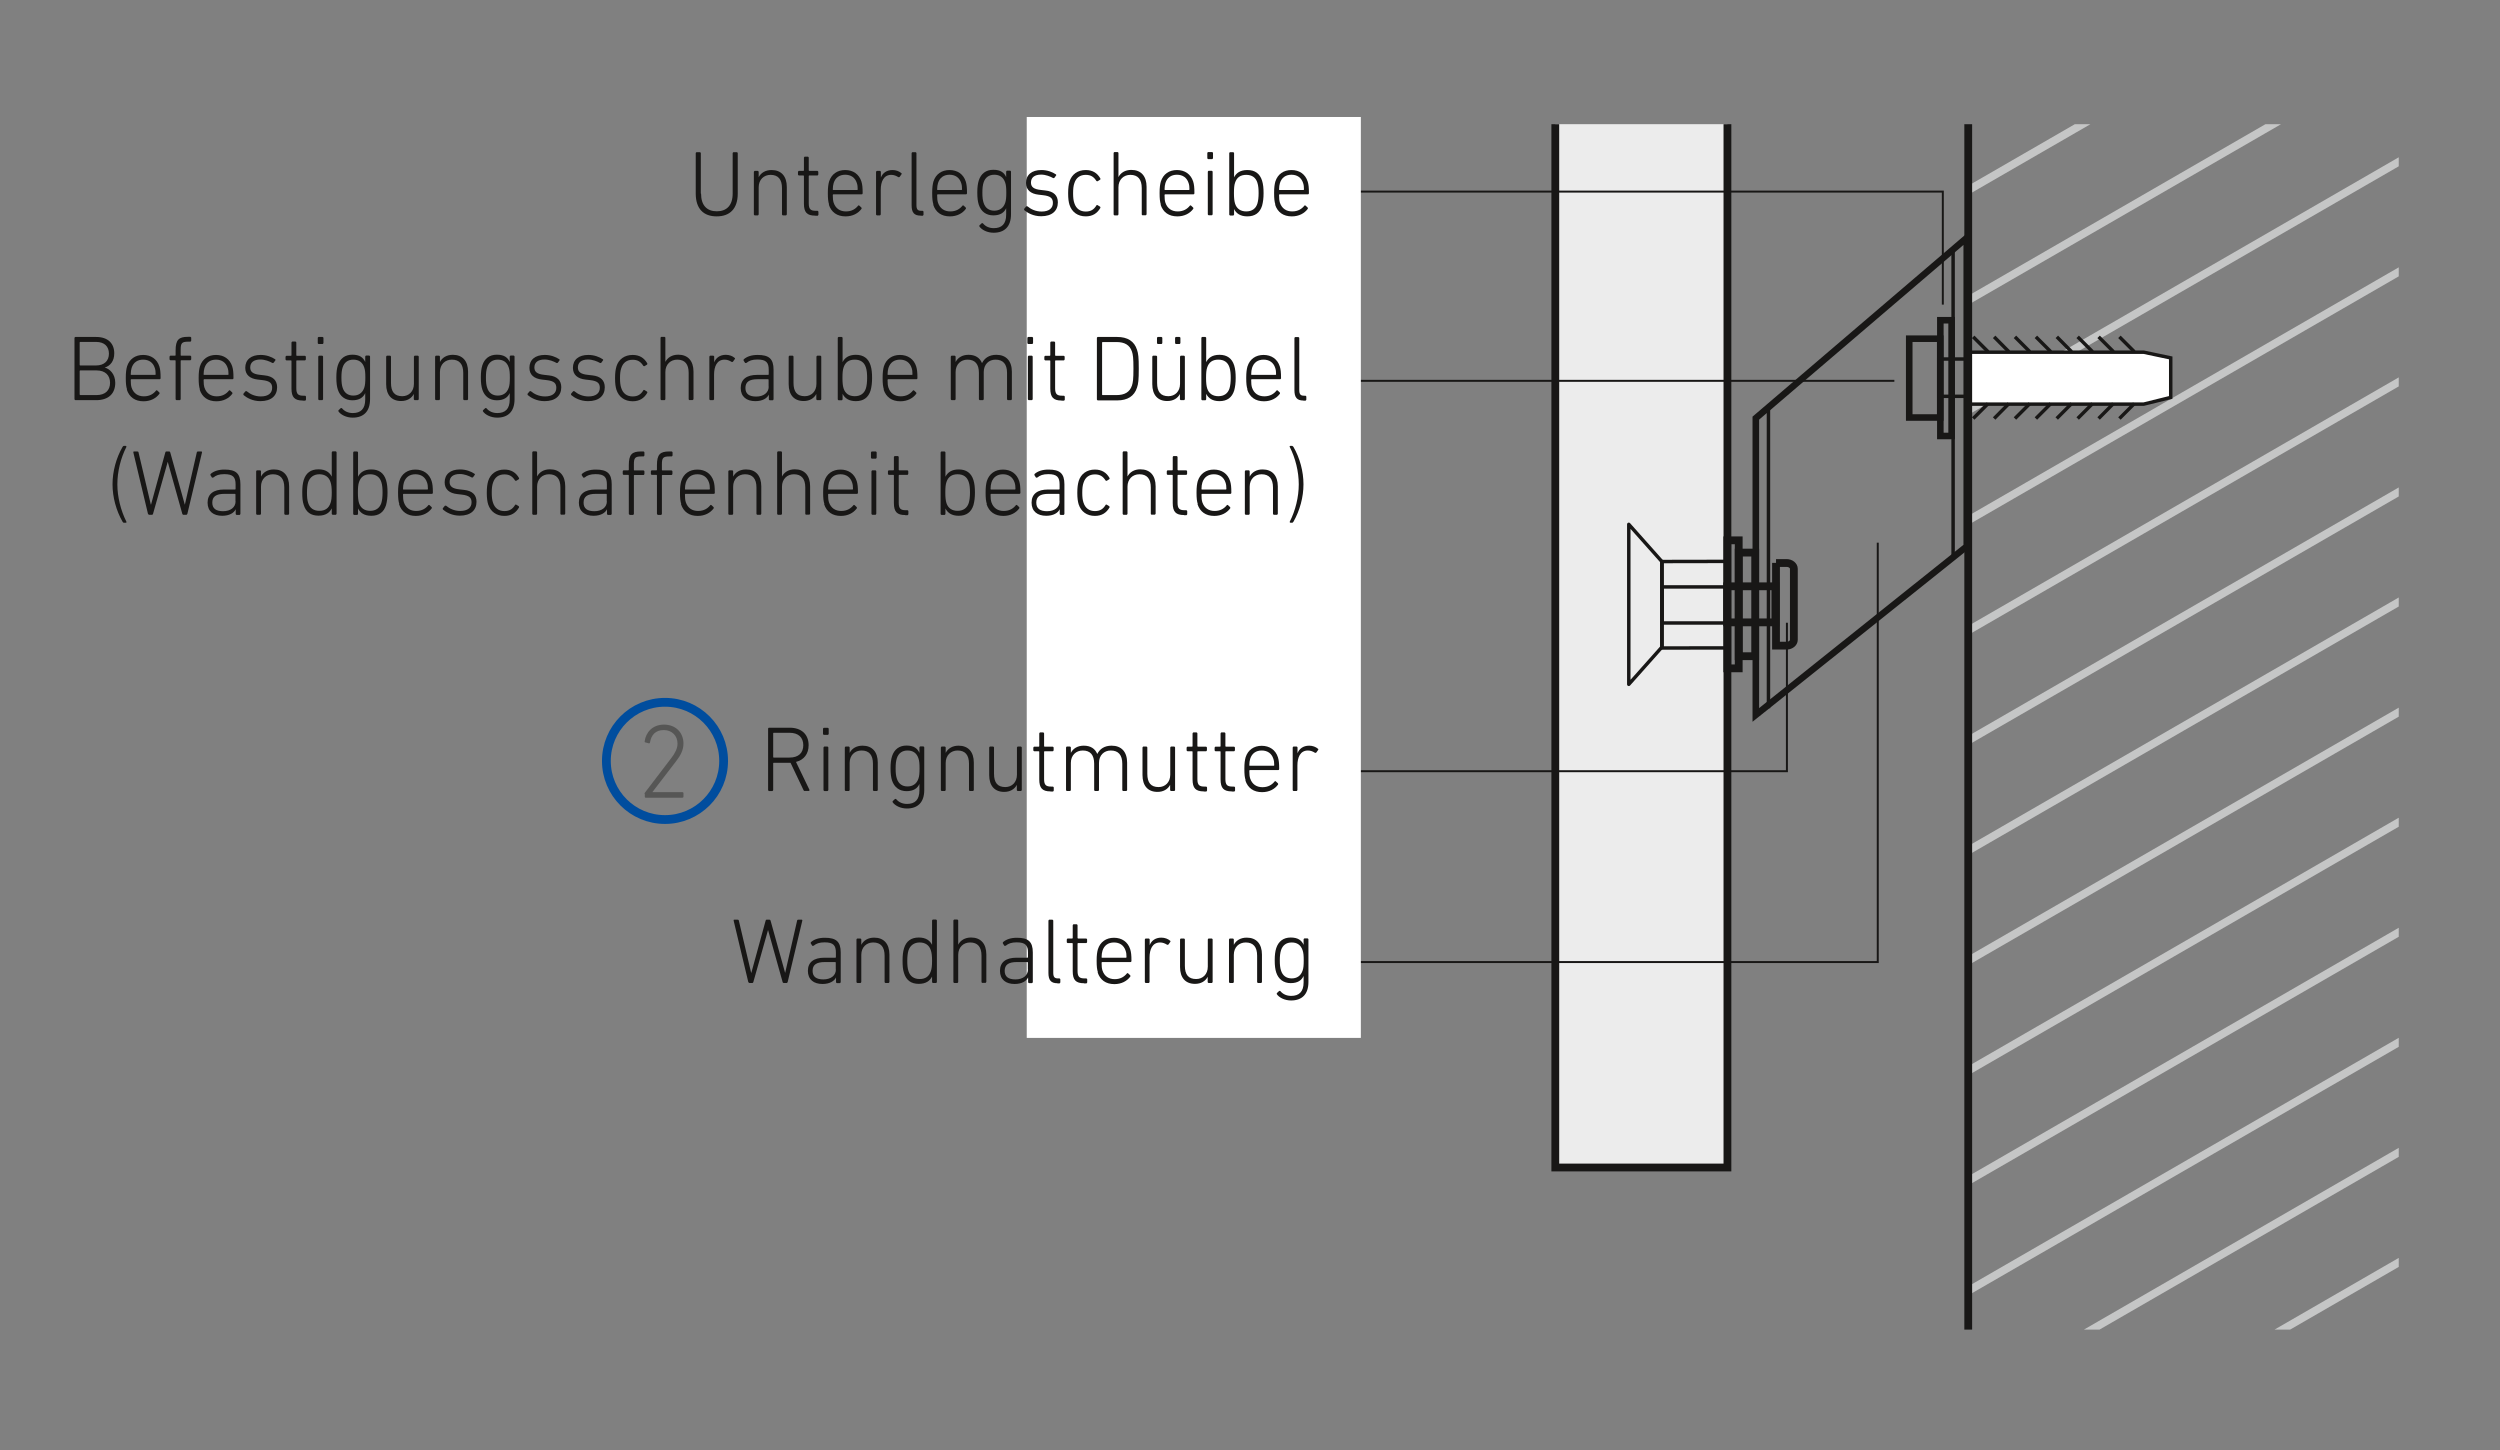 <?xml version="1.0" encoding="UTF-8"?><svg id="Layer_1" xmlns="http://www.w3.org/2000/svg" xmlns:xlink="http://www.w3.org/1999/xlink" viewBox="0 0 201.73 117.04"><rect x="0" y="0" width="201.73" height="117.04" fill="#808080" stroke="none"/><defs><clipPath id="clippath"><rect x="159.03" y="10.02" width="34.53" height="97.27" style="fill:none; stroke-width:0px;"/></clipPath><clipPath id="clippath-1"><rect x="99.05" y="10.02" width="96.16" height="97.27" style="fill:none; stroke-width:0px;"/></clipPath><clipPath id="clippath-2"><rect x="99.05" y="10.02" width="96.16" height="97.27" style="fill:none; stroke-width:0px;"/></clipPath><clipPath id="clippath-3"><rect x="99.05" y="10.02" width="96.16" height="97.27" style="fill:none; stroke-width:0px;"/></clipPath></defs><g style="clip-path:url(#clippath);"><line x1="146.54" y1="13.56" x2="226.15" y2="-32.4" style="fill:none; stroke:#c5c6c6; stroke-width:.63px;"/><line x1="146.54" y1="22.44" x2="226.15" y2="-23.52" style="fill:none; stroke:#c5c6c6; stroke-width:.63px;"/><line x1="146.54" y1="31.32" x2="226.15" y2="-14.64" style="fill:none; stroke:#c5c6c6; stroke-width:.63px;"/><line x1="146.54" y1="40.2" x2="226.15" y2="-5.76" style="fill:none; stroke:#c5c6c6; stroke-width:.63px;"/><line x1="146.54" y1="49.08" x2="226.15" y2="3.12" style="fill:none; stroke:#c5c6c6; stroke-width:.63px;"/><line x1="146.54" y1="57.96" x2="226.15" y2="12" style="fill:none; stroke:#c5c6c6; stroke-width:.63px;"/><line x1="146.54" y1="66.84" x2="226.15" y2="20.88" style="fill:none; stroke:#c5c6c6; stroke-width:.63px;"/><line x1="146.54" y1="75.72" x2="226.15" y2="29.76" style="fill:none; stroke:#c5c6c6; stroke-width:.63px;"/><line x1="146.54" y1="84.61" x2="226.15" y2="38.65" style="fill:none; stroke:#c5c6c6; stroke-width:.63px;"/><line x1="146.54" y1="93.49" x2="226.15" y2="47.53" style="fill:none; stroke:#c5c6c6; stroke-width:.63px;"/><line x1="146.54" y1="102.37" x2="226.15" y2="56.41" style="fill:none; stroke:#c5c6c6; stroke-width:.63px;"/><line x1="146.54" y1="111.25" x2="226.15" y2="65.29" style="fill:none; stroke:#c5c6c6; stroke-width:.63px;"/><line x1="146.54" y1="120.13" x2="226.15" y2="74.17" style="fill:none; stroke:#c5c6c6; stroke-width:.63px;"/><line x1="146.54" y1="129.01" x2="226.15" y2="83.05" style="fill:none; stroke:#c5c6c6; stroke-width:.63px;"/><line x1="146.54" y1="137.89" x2="226.15" y2="91.93" style="fill:none; stroke:#c5c6c6; stroke-width:.63px;"/><line x1="146.54" y1="146.77" x2="226.15" y2="100.81" style="fill:none; stroke:#c5c6c6; stroke-width:.63px;"/></g><rect x="125.5" y="10.02" width="13.89" height="84.19" style="fill:#ececec; stroke-width:0px;"/><g style="clip-path:url(#clippath-1);"><rect x="125.5" y="-37.01" width="13.89" height="131.22" style="fill:none; stroke:#181716; stroke-miterlimit:3.86; stroke-width:.63px;"/></g><polygon points="172.98 32.61 158.7 32.61 158.7 28.42 172.98 28.42 175.16 28.88 175.16 32.07 172.98 32.61" style="fill:#fff; stroke-width:0px;"/><polygon points="172.98 32.61 158.7 32.61 158.7 28.42 172.98 28.42 175.16 28.88 175.16 32.07 172.98 32.61" style="fill:none; stroke:#181716; stroke-miterlimit:3.86; stroke-width:.28px;"/><line x1="171.02" y1="27.18" x2="172.22" y2="28.38" style="fill:none; stroke:#181716; stroke-miterlimit:3.86; stroke-width:.28px;"/><line x1="169.34" y1="27.18" x2="170.54" y2="28.38" style="fill:none; stroke:#181716; stroke-miterlimit:3.86; stroke-width:.28px;"/><line x1="167.65" y1="27.18" x2="168.85" y2="28.38" style="fill:none; stroke:#181716; stroke-miterlimit:3.86; stroke-width:.28px;"/><line x1="165.97" y1="27.18" x2="167.16" y2="28.38" style="fill:none; stroke:#181716; stroke-miterlimit:3.86; stroke-width:.28px;"/><line x1="164.28" y1="27.18" x2="165.48" y2="28.38" style="fill:none; stroke:#181716; stroke-miterlimit:3.86; stroke-width:.28px;"/><line x1="162.59" y1="27.18" x2="163.79" y2="28.38" style="fill:none; stroke:#181716; stroke-miterlimit:3.86; stroke-width:.28px;"/><line x1="160.91" y1="27.18" x2="162.1" y2="28.38" style="fill:none; stroke:#181716; stroke-miterlimit:3.86; stroke-width:.28px;"/><line x1="159.22" y1="27.18" x2="160.42" y2="28.38" style="fill:none; stroke:#181716; stroke-miterlimit:3.86; stroke-width:.28px;"/><line x1="160.42" y1="32.57" x2="159.22" y2="33.77" style="fill:none; stroke:#181716; stroke-miterlimit:3.86; stroke-width:.28px;"/><line x1="162.1" y1="32.57" x2="160.91" y2="33.77" style="fill:none; stroke:#181716; stroke-miterlimit:3.86; stroke-width:.28px;"/><line x1="163.79" y1="32.57" x2="162.59" y2="33.77" style="fill:none; stroke:#181716; stroke-miterlimit:3.86; stroke-width:.28px;"/><line x1="165.48" y1="32.57" x2="164.28" y2="33.77" style="fill:none; stroke:#181716; stroke-miterlimit:3.86; stroke-width:.28px;"/><line x1="167.16" y1="32.57" x2="165.96" y2="33.77" style="fill:none; stroke:#181716; stroke-miterlimit:3.86; stroke-width:.28px;"/><line x1="168.85" y1="32.57" x2="167.65" y2="33.77" style="fill:none; stroke:#181716; stroke-miterlimit:3.86; stroke-width:.28px;"/><line x1="170.53" y1="32.57" x2="169.34" y2="33.77" style="fill:none; stroke:#181716; stroke-miterlimit:3.86; stroke-width:.28px;"/><line x1="172.22" y1="32.57" x2="171.02" y2="33.77" style="fill:none; stroke:#181716; stroke-miterlimit:3.86; stroke-width:.28px;"/><rect x="156.44" y="28.97" width="2.26" height="3.01" style="fill:none; stroke:#181716; stroke-miterlimit:3.86; stroke-width:.28px;"/><rect x="154.06" y="27.33" width="2.5" height="6.36" style="fill:none; stroke:#181716; stroke-miterlimit:10; stroke-width:.53px;"/><rect x="156.57" y="25.84" width=".91" height="9.34" style="fill:none; stroke:#181716; stroke-miterlimit:10; stroke-width:.53px;"/><g style="clip-path:url(#clippath-2);"><line x1="158.82" y1="-107.55" x2="158.82" y2="271.74" style="fill:none; stroke:#181716; stroke-width:.63px;"/></g><line x1="157.6" y1="20.26" x2="157.6" y2="44.91" style="fill:none; stroke:#181716; stroke-width:.28px;"/><polygon points="141.68 33.74 158.7 19.19 158.7 44.09 141.68 57.69 141.68 33.74" style="fill:none; stroke:#181716; stroke-miterlimit:3.86; stroke-width:.53px;"/><polygon points="134.12 45.31 134.12 52.29 139.39 52.28 139.39 45.3 134.12 45.31" style="fill:none; stroke:#181716; stroke-miterlimit:10; stroke-width:.28px;"/><rect x="134.12" y="47.36" width="5.27" height="2.91" style="fill:none; stroke:#181716; stroke-miterlimit:3.86; stroke-width:.28px;"/><polygon points="134.09 52.23 131.43 55.22 131.43 42.31 134.09 45.3 134.09 52.23" style="fill:none; stroke:#181716; stroke-linecap:round; stroke-linejoin:round; stroke-width:.28px;"/><line x1="142.7" y1="32.87" x2="142.7" y2="57.15" style="fill:none; stroke:#181716; stroke-width:.28px;"/><g style="clip-path:url(#clippath-3);"><path d="m143.31,45.43h.85c.33,0,.59.21.59.47v5.73c0,.26-.27.47-.59.47h-.85v-6.68Z" style="fill:none; stroke:#181716; stroke-miterlimit:3.86; stroke-width:.63px;"/></g><rect x="139.37" y="47.31" width="3.89" height="2.91" style="fill:none; stroke:#181716; stroke-miterlimit:3.86; stroke-width:.63px;"/><rect x="139.38" y="43.6" width=".92" height="10.33" style="fill:none; stroke:#181716; stroke-miterlimit:3.86; stroke-width:.63px;"/><rect x="140.3" y="44.59" width="1.33" height="8.36" style="fill:none; stroke:#181716; stroke-miterlimit:3.86; stroke-width:.63px;"/><polyline points="103.48 15.46 156.77 15.46 156.77 24.58" style="fill:none; stroke:#181716; stroke-width:.16px;"/><polyline points="104.08 77.63 151.52 77.63 151.52 43.79" style="fill:none; stroke:#181716; stroke-width:.16px;"/><line x1="102.06" y1="30.73" x2="152.86" y2="30.73" style="fill:none; stroke:#181716; stroke-width:.16px;"/><polyline points="104.08 62.23 144.19 62.23 144.19 50.25" style="fill:none; stroke:#181716; stroke-width:.16px;"/><rect x="82.85" y="9.44" width="26.96" height="74.31" style="fill:#fff; stroke-width:0px;"/><path d="m56.57,15.62c0,.96.48,1.43,1.27,1.43s1.28-.47,1.28-1.43v-3.27s.03-.07.07-.07h.27s.07.03.07.07v3.27c0,1.25-.66,1.84-1.7,1.84s-1.69-.59-1.69-1.84v-3.27s.03-.07.07-.07h.27s.07.03.07.07v3.27Z" style="fill:#181716; stroke-width:0px;"/><path d="m63.17,17.38s-.07-.03-.07-.08v-2.12c0-.71-.31-1.07-.92-1.07-.54,0-.96.38-.96,1v2.19s-.03.08-.07.08h-.25s-.07-.03-.07-.08v-3.43s.03-.08.07-.08h.25s.07.03.07.08v.43h0c.18-.35.54-.58,1.04-.58.78,0,1.23.5,1.23,1.37v2.21s-.03.08-.07.08h-.25Z" style="fill:#181716; stroke-width:0px;"/><path d="m65.78,17.4c-.66,0-.91-.26-.91-.97v-2.23s-.01-.04-.04-.04h-.37s-.07-.03-.07-.08v-.21s.03-.08.07-.08h.37s.04-.01.04-.04v-1.03s.03-.08.07-.08h.25s.07.03.07.08v1.03s.02.04.04.04h.66s.07.03.07.08v.21s-.03.08-.07.08h-.66s-.04.01-.04.04v2.21c0,.48.16.6.57.6h.14s.07.03.07.08v.24s-.03.08-.07.08h-.19Z" style="fill:#181716; stroke-width:0px;"/><path d="m66.9,16.5c-.07-.22-.1-.46-.1-.92s.04-.71.1-.93c.19-.6.67-.93,1.3-.93s1.12.33,1.31.93c.07.23.1.46.1.95,0,.04-.03.08-.08.08h-2.29s-.04.02-.04.05c0,.3.02.47.07.63.16.47.52.7.99.7s.77-.2.98-.46c.03-.04.07-.04.1-.01l.17.16s.04.07,0,.11c-.26.35-.7.6-1.28.6-.68,0-1.15-.33-1.35-.95Zm2.27-1.17s.04-.01.04-.04c0-.22-.02-.38-.07-.52-.14-.44-.48-.67-.94-.67s-.79.23-.93.67c-.04.14-.07.3-.07.52,0,.03.01.04.04.04h1.92Z" style="fill:#181716; stroke-width:0px;"/><path d="m70.76,17.38s-.07-.03-.07-.08v-3.43s.03-.08.07-.08h.25s.07.03.07.08v.46h0c.13-.35.45-.61.94-.61.28,0,.54.1.71.25.04.02.04.06.01.1l-.15.21s-.07.04-.11.01c-.16-.1-.34-.18-.56-.18-.62,0-.85.55-.85,1.21v1.98s-.03.08-.07.08h-.25Z" style="fill:#181716; stroke-width:0px;"/><path d="m74.29,17.4c-.53,0-.73-.25-.73-.84v-4.21s.03-.07.07-.07h.25s.07.03.07.07v4.2c0,.35.11.46.38.46h.12s.07.03.07.08v.24s-.03.08-.07.08h-.17Z" style="fill:#181716; stroke-width:0px;"/><path d="m75.32,16.5c-.07-.22-.1-.46-.1-.92s.04-.71.1-.93c.19-.6.67-.93,1.3-.93s1.12.33,1.31.93c.07.23.1.46.1.95,0,.04-.03.08-.08.08h-2.29s-.04.02-.04.05c0,.3.02.47.07.63.16.47.52.7.99.7s.77-.2.98-.46c.03-.04.07-.04.1-.01l.17.16s.04.07,0,.11c-.26.35-.7.6-1.28.6-.68,0-1.15-.33-1.35-.95Zm2.27-1.17s.04-.01.04-.04c0-.22-.02-.38-.07-.52-.14-.44-.48-.67-.94-.67s-.79.23-.93.67c-.04.14-.07.3-.07.52,0,.03.01.04.04.04h1.92Z" style="fill:#181716; stroke-width:0px;"/><path d="m79.03,18.28s-.02-.08.01-.1l.18-.17s.07-.02.1.02c.21.25.51.38.87.38.63,0,1-.32,1-1.09v-.52h0c-.16.35-.47.58-1.04.58s-.99-.31-1.17-.86c-.08-.25-.12-.55-.12-.98s.04-.72.12-.98c.18-.55.58-.86,1.17-.86s.88.23,1.04.59h0v-.44s.03-.08.07-.08h.25s.07.03.07.08v3.44c0,1-.53,1.49-1.4,1.49-.51,0-.97-.23-1.16-.52Zm2.08-1.91c.07-.2.09-.44.09-.82s-.02-.62-.09-.82c-.15-.45-.47-.63-.88-.63-.43,0-.73.22-.86.62-.07.21-.1.47-.1.83s.03.62.1.82c.13.41.43.63.86.63.4,0,.73-.19.88-.63Z" style="fill:#181716; stroke-width:0px;"/><path d="m82.65,16.95s-.03-.08,0-.11l.16-.19s.07-.02.1,0c.27.23.66.42,1.14.42.61,0,.91-.28.91-.69,0-.36-.16-.56-.8-.63l-.35-.04c-.65-.07-1.02-.39-1.02-.95,0-.65.46-1.04,1.24-1.04.48,0,.89.16,1.17.35.04.03.04.08.01.1l-.13.18s-.07.04-.1.02c-.23-.13-.6-.28-.97-.28-.54,0-.82.24-.82.64,0,.35.21.54.81.6l.35.04c.68.07,1.01.41,1.01.96,0,.68-.47,1.12-1.35,1.12-.63,0-1.1-.27-1.37-.5Z" style="fill:#181716; stroke-width:0px;"/><path d="m86.3,14.65c.18-.58.66-.93,1.31-.93.55,0,.93.24,1.18.68.02.04.01.08-.02.1l-.21.13s-.07,0-.09-.03c-.21-.33-.45-.49-.86-.49-.46,0-.78.23-.92.68-.07.2-.1.44-.1.8s.03.6.1.8c.14.44.46.68.92.68.41,0,.66-.16.86-.49.02-.04.06-.05.09-.03l.21.13s.04.06.02.1c-.26.44-.63.68-1.18.68-.65,0-1.12-.35-1.31-.93-.07-.23-.11-.5-.11-.93s.04-.71.11-.94Z" style="fill:#181716; stroke-width:0px;"/><path d="m92.2,17.38s-.07-.03-.07-.08v-2.12c0-.71-.31-1.07-.92-1.07-.54,0-.96.38-.96,1v2.19s-.03.08-.07.08h-.25s-.07-.03-.07-.08v-4.96s.03-.07.07-.07h.25s.07.03.07.07v1.95h0c.18-.35.54-.58,1.04-.58.78,0,1.23.5,1.23,1.37v2.21s-.03.08-.07.08h-.25Z" style="fill:#181716; stroke-width:0px;"/><path d="m93.67,16.5c-.07-.22-.1-.46-.1-.92s.04-.71.1-.93c.19-.6.67-.93,1.3-.93s1.12.33,1.31.93c.07.23.1.46.1.95,0,.04-.03.08-.08.08h-2.29s-.04.02-.04.05c0,.3.02.47.07.63.16.47.52.7.99.7s.77-.2.98-.46c.03-.04.07-.04.1-.01l.17.16s.04.07,0,.11c-.26.35-.7.6-1.28.6-.68,0-1.15-.33-1.35-.95Zm2.27-1.17s.04-.01.04-.04c0-.22-.02-.38-.07-.52-.14-.44-.48-.67-.94-.67s-.79.23-.93.67c-.04.14-.07.3-.07.52,0,.03.01.04.04.04h1.92Z" style="fill:#181716; stroke-width:0px;"/><path d="m97.49,12.84s-.07-.03-.07-.08v-.42s.03-.07.07-.07h.32s.07.03.07.07v.42s-.03.08-.07.08h-.32Zm.04,4.53s-.07-.03-.07-.08v-3.43s.03-.08.07-.08h.25s.07.03.07.08v3.43s-.03.08-.07.08h-.25Z" style="fill:#181716; stroke-width:0px;"/><path d="m99.58,16.87h0v.44s-.03.08-.07.08h-.25s-.07-.03-.07-.08v-4.96s.03-.07.07-.07h.25s.07.03.07.07v1.96h0c.17-.34.49-.59,1.07-.59.62,0,1.01.29,1.19.86.09.29.12.61.12,1.01s-.04.71-.12,1.01c-.18.57-.57.86-1.19.86-.58,0-.9-.25-1.07-.59Zm1.88-.44c.07-.22.1-.53.1-.84s-.02-.62-.1-.85c-.13-.41-.43-.63-.9-.63s-.76.21-.9.63c-.07.2-.09.46-.09.85s.03.65.09.84c.13.42.46.63.9.63.46,0,.77-.22.9-.63Z" style="fill:#181716; stroke-width:0px;"/><path d="m102.91,16.5c-.07-.22-.1-.46-.1-.92s.04-.71.1-.93c.19-.6.67-.93,1.3-.93s1.12.33,1.31.93c.07.23.1.46.1.95,0,.04-.03.08-.08.08h-2.29s-.04.02-.04.05c0,.3.02.47.07.63.16.47.52.7.99.7s.77-.2.98-.46c.03-.04.07-.04.1-.01l.17.16s.04.07,0,.11c-.26.35-.7.6-1.28.6-.68,0-1.15-.33-1.35-.95Zm2.27-1.17s.04-.01.04-.04c0-.22-.02-.38-.07-.52-.14-.44-.48-.67-.94-.67s-.79.23-.93.67c-.04.14-.07.3-.07.52,0,.03.01.04.04.04h1.92Z" style="fill:#181716; stroke-width:0px;"/><path d="m6.01,27.26s.03-.07.07-.07h1.68c.95,0,1.46.52,1.46,1.32,0,.62-.31,1.01-.77,1.15h0c.37.09.85.49.85,1.23,0,.88-.55,1.4-1.54,1.4h-1.68s-.07-.03-.07-.08v-4.96Zm1.74,2.23c.68,0,1.04-.39,1.04-.95,0-.59-.37-.95-1.04-.95h-1.28s-.04.01-.04.04v1.81s.01.05.04.05h1.28Zm-1.28,2.39h1.32c.71,0,1.09-.39,1.09-.99s-.38-1-1.09-1h-1.32s-.04.01-.04.04v1.9s.01.04.04.04Z" style="fill:#181716; stroke-width:0px;"/><path d="m10.25,31.42c-.07-.22-.1-.46-.1-.92s.04-.71.1-.93c.19-.6.67-.93,1.3-.93s1.12.33,1.31.93c.07.23.1.46.1.95,0,.04-.03.08-.08.08h-2.29s-.04.02-.04.05c0,.3.02.47.07.63.16.47.52.7.99.7s.77-.2.98-.46c.03-.04.07-.04.1-.01l.17.16s.04.07,0,.11c-.26.35-.7.6-1.28.6-.68,0-1.15-.33-1.35-.95Zm2.27-1.17s.04-.01.04-.04c0-.22-.02-.38-.07-.52-.14-.44-.48-.67-.94-.67s-.79.23-.93.67c-.04.14-.07.3-.07.52,0,.03.01.04.04.04h1.92Z" style="fill:#181716; stroke-width:0px;"/><path d="m14.24,32.29s-.07-.03-.07-.08v-3.1s-.01-.04-.04-.04h-.38s-.07-.03-.07-.08v-.21s.03-.08.07-.08h.38s.04-.01.04-.04v-.38c0-.86.26-1.1.98-1.1h.21s.07.03.07.07v.24s-.03.08-.07.08h-.15c-.54,0-.63.11-.63.65v.44s.01.04.04.04h.74s.07.03.07.08v.21s-.03.08-.07.08h-.74s-.04.01-.04.04v3.1s-.03.08-.07.08h-.25Z" style="fill:#181716; stroke-width:0px;"/><path d="m16.13,31.42c-.07-.22-.1-.46-.1-.92s.04-.71.1-.93c.19-.6.67-.93,1.3-.93s1.12.33,1.31.93c.07.23.1.46.1.95,0,.04-.03.08-.08.08h-2.29s-.04.02-.04.05c0,.3.02.47.07.63.16.47.52.7.99.7s.77-.2.98-.46c.03-.04.07-.04.1-.01l.17.16s.04.07,0,.11c-.26.35-.7.6-1.28.6-.68,0-1.15-.33-1.35-.95Zm2.27-1.17s.04-.01.04-.04c0-.22-.02-.38-.07-.52-.14-.44-.48-.67-.94-.67s-.79.23-.93.67c-.04.14-.07.3-.07.52,0,.03.01.04.04.04h1.92Z" style="fill:#181716; stroke-width:0px;"/><path d="m19.65,31.87s-.03-.08,0-.11l.16-.19s.07-.02.1,0c.27.23.66.42,1.14.42.61,0,.91-.28.91-.69,0-.36-.16-.56-.8-.63l-.35-.04c-.65-.07-1.02-.39-1.02-.95,0-.65.46-1.04,1.24-1.04.48,0,.89.16,1.17.35.04.03.04.08.01.1l-.13.18s-.07.04-.1.02c-.23-.13-.6-.28-.97-.28-.54,0-.82.24-.82.64,0,.35.21.54.81.6l.35.04c.68.07,1.01.41,1.01.96,0,.68-.47,1.12-1.35,1.12-.63,0-1.1-.27-1.37-.5Z" style="fill:#181716; stroke-width:0px;"/><path d="m24.43,32.32c-.66,0-.91-.26-.91-.97v-2.23s-.01-.04-.04-.04h-.37s-.07-.03-.07-.08v-.21s.03-.08.07-.08h.37s.04-.01.04-.04v-1.03s.03-.08.07-.08h.25s.07.03.07.08v1.03s.02.04.04.04h.66s.07.03.07.08v.21s-.03.08-.07.08h-.66s-.04.01-.04.04v2.21c0,.48.16.6.57.6h.14s.07.03.07.08v.24s-.03.08-.07.08h-.19Z" style="fill:#181716; stroke-width:0px;"/><path d="m25.71,27.76s-.07-.03-.07-.08v-.42s.03-.07.07-.07h.32s.07.03.07.07v.42s-.03.08-.07.08h-.32Zm.04,4.53s-.07-.03-.07-.08v-3.43s.03-.08.07-.08h.25s.07.03.07.08v3.43s-.03.08-.07.08h-.25Z" style="fill:#181716; stroke-width:0px;"/><path d="m27.31,33.2s-.02-.08.01-.1l.18-.17s.07-.02.1.02c.21.25.51.38.87.38.62,0,1-.32,1-1.09v-.52h0c-.16.35-.47.58-1.04.58s-.99-.31-1.17-.86c-.08-.25-.12-.55-.12-.98s.04-.72.12-.98c.18-.55.58-.86,1.17-.86s.88.23,1.04.59h0v-.44s.03-.08.07-.08h.25s.07.03.07.08v3.44c0,1-.53,1.49-1.4,1.49-.51,0-.97-.23-1.16-.52Zm2.08-1.91c.07-.2.09-.44.09-.82s-.02-.62-.09-.82c-.15-.45-.47-.63-.88-.63-.43,0-.73.22-.86.62-.07.21-.1.47-.1.83s.03.62.1.82c.13.41.43.63.86.63.4,0,.73-.19.88-.63Z" style="fill:#181716; stroke-width:0px;"/><path d="m33.46,32.29s-.07-.03-.07-.08v-.42h0c-.18.35-.54.57-1.02.57-.78,0-1.21-.5-1.21-1.36v-2.22s.03-.08.07-.08h.25s.07.03.07.08v2.12c0,.72.29,1.07.91,1.07.53,0,.94-.38.94-1v-2.19s.03-.08.07-.08h.25s.07.03.07.08v3.43s-.03.08-.07.08h-.25Z" style="fill:#181716; stroke-width:0px;"/><path d="m37.45,32.29s-.07-.03-.07-.08v-2.12c0-.71-.31-1.07-.92-1.07-.54,0-.96.38-.96,1v2.19s-.03.08-.07.08h-.25s-.07-.03-.07-.08v-3.43s.03-.08.07-.08h.25s.07.03.07.08v.43h0c.18-.35.54-.58,1.04-.58.78,0,1.23.5,1.23,1.37v2.21s-.03.08-.07.08h-.25Z" style="fill:#181716; stroke-width:0px;"/><path d="m38.97,33.2s-.02-.08.01-.1l.18-.17s.07-.02.1.02c.21.25.51.38.87.38.63,0,1-.32,1-1.09v-.52h0c-.16.35-.47.58-1.04.58s-.99-.31-1.17-.86c-.08-.25-.12-.55-.12-.98s.04-.72.12-.98c.18-.55.58-.86,1.17-.86s.88.23,1.04.59h0v-.44s.03-.08.07-.08h.25s.07.03.07.08v3.44c0,1-.53,1.49-1.4,1.49-.51,0-.97-.23-1.16-.52Zm2.08-1.91c.07-.2.09-.44.09-.82s-.02-.62-.09-.82c-.15-.45-.47-.63-.88-.63-.43,0-.73.22-.86.62-.07.21-.1.47-.1.83s.03.62.1.82c.13.41.43.63.86.63.4,0,.73-.19.88-.63Z" style="fill:#181716; stroke-width:0px;"/><path d="m42.58,31.87s-.03-.08,0-.11l.16-.19s.07-.02.1,0c.27.23.66.42,1.14.42.61,0,.91-.28.91-.69,0-.36-.16-.56-.8-.63l-.35-.04c-.65-.07-1.02-.39-1.02-.95,0-.65.46-1.04,1.24-1.04.48,0,.89.16,1.17.35.04.03.04.08.01.1l-.13.18s-.07.04-.1.02c-.23-.13-.6-.28-.97-.28-.54,0-.82.24-.82.64,0,.35.21.54.81.6l.35.04c.68.07,1.01.41,1.01.96,0,.68-.47,1.12-1.35,1.12-.63,0-1.1-.27-1.37-.5Z" style="fill:#181716; stroke-width:0px;"/><path d="m46.09,31.87s-.03-.08,0-.11l.16-.19s.07-.02.1,0c.27.23.66.42,1.14.42.61,0,.91-.28.91-.69,0-.36-.16-.56-.8-.63l-.35-.04c-.65-.07-1.02-.39-1.02-.95,0-.65.46-1.04,1.24-1.04.48,0,.89.16,1.17.35.04.03.04.08.01.1l-.13.18s-.07.04-.1.02c-.23-.13-.6-.28-.97-.28-.54,0-.82.24-.82.64,0,.35.21.54.81.6l.35.04c.68.07,1.01.41,1.01.96,0,.68-.47,1.12-1.35,1.12-.63,0-1.1-.27-1.37-.5Z" style="fill:#181716; stroke-width:0px;"/><path d="m49.74,29.57c.18-.58.66-.93,1.31-.93.55,0,.93.24,1.18.68.02.04.01.08-.02.1l-.21.13s-.07,0-.09-.03c-.21-.33-.45-.49-.86-.49-.46,0-.78.23-.92.68-.07.2-.1.44-.1.8s.03.6.1.8c.14.44.46.68.92.68.41,0,.66-.16.86-.49.02-.04.06-.05.09-.03l.21.13s.04.06.02.1c-.26.44-.63.68-1.18.68-.65,0-1.12-.35-1.31-.93-.07-.23-.11-.5-.11-.93s.04-.71.11-.94Z" style="fill:#181716; stroke-width:0px;"/><path d="m55.64,32.29s-.07-.03-.07-.08v-2.12c0-.71-.31-1.07-.92-1.07-.54,0-.96.38-.96,1v2.19s-.03.08-.07.08h-.25s-.07-.03-.07-.08v-4.96s.03-.07.07-.07h.25s.07.03.07.07v1.95h0c.18-.35.54-.58,1.04-.58.78,0,1.23.5,1.23,1.37v2.21s-.03.08-.07.08h-.25Z" style="fill:#181716; stroke-width:0px;"/><path d="m57.31,32.29s-.07-.03-.07-.08v-3.43s.03-.08.07-.08h.25s.07.03.07.08v.46h0c.13-.35.45-.61.94-.61.28,0,.54.1.71.25.04.02.04.06.01.1l-.15.21s-.07.04-.11.01c-.16-.1-.34-.18-.56-.18-.62,0-.85.55-.85,1.21v1.98s-.03.08-.07.08h-.25Z" style="fill:#181716; stroke-width:0px;"/><path d="m60.23,29.28s-.08.03-.11,0l-.12-.19s-.01-.07.02-.1c.25-.22.62-.35,1.12-.35.91,0,1.28.31,1.28,1.19v2.39s-.03.08-.07.08h-.24s-.07-.03-.07-.08v-.38h0c-.14.3-.51.53-1.09.53-.71,0-1.18-.36-1.18-1.06s.48-1.06,1.33-1.06h.89s.04-.01.04-.04v-.37c0-.58-.2-.83-.91-.83-.43,0-.68.1-.88.27Zm1.79,1.91v-.55s-.01-.04-.04-.04h-.84c-.7,0-.99.23-.99.71s.31.69.87.69c.6,0,1.01-.32,1.01-.8Z" style="fill:#181716; stroke-width:0px;"/><path d="m65.94,32.29s-.07-.03-.07-.08v-.42h0c-.18.35-.54.57-1.02.57-.78,0-1.21-.5-1.21-1.36v-2.22s.03-.08.07-.08h.25s.07.03.07.08v2.12c0,.72.29,1.07.91,1.07.53,0,.94-.38.94-1v-2.19s.03-.08.07-.08h.25s.07.03.07.08v3.43s-.03.08-.07.08h-.25Z" style="fill:#181716; stroke-width:0px;"/><path d="m67.99,31.78h0v.44s-.03.08-.07.08h-.25s-.07-.03-.07-.08v-4.96s.03-.07.07-.07h.25s.07.03.07.07v1.96h0c.17-.34.49-.59,1.07-.59.62,0,1.01.29,1.19.86.09.29.12.61.12,1.01s-.04.71-.12,1.01c-.18.57-.57.86-1.19.86-.58,0-.9-.25-1.07-.59Zm1.88-.44c.07-.22.1-.53.1-.84s-.02-.62-.1-.85c-.13-.41-.43-.63-.9-.63s-.76.21-.9.63c-.07.2-.09.46-.09.85s.03.65.09.84c.13.42.46.63.9.63.46,0,.77-.22.9-.63Z" style="fill:#181716; stroke-width:0px;"/><path d="m71.32,31.42c-.07-.22-.1-.46-.1-.92s.04-.71.1-.93c.19-.6.67-.93,1.3-.93s1.12.33,1.31.93c.07.23.1.46.1.95,0,.04-.03.08-.08.08h-2.29s-.04.02-.04.05c0,.3.02.47.07.63.16.47.52.7.99.7s.77-.2.98-.46c.03-.04.07-.04.1-.01l.17.16s.04.07,0,.11c-.26.35-.7.6-1.28.6-.68,0-1.15-.33-1.35-.95Zm2.27-1.17s.04-.01.04-.04c0-.22-.02-.38-.07-.52-.14-.44-.48-.67-.94-.67s-.79.23-.93.67c-.04.14-.07.3-.07.52,0,.03.01.04.04.04h1.92Z" style="fill:#181716; stroke-width:0px;"/><path d="m81.33,32.29s-.07-.03-.07-.08v-2.12c0-.71-.32-1.07-.93-1.07-.54,0-.95.38-.95,1v2.19s-.03.08-.07.08h-.25s-.07-.03-.07-.08v-2.12c0-.71-.31-1.07-.92-1.07-.54,0-.96.38-.96,1v2.19s-.03.08-.07.08h-.25s-.07-.03-.07-.08v-3.43s.03-.08.07-.08h.25s.07.03.07.08v.43h0c.18-.35.54-.58,1.04-.58.54,0,.91.23,1.09.67h0c.21-.41.58-.67,1.16-.67.79,0,1.25.5,1.25,1.37v2.21s-.03.08-.07.08h-.25Z" style="fill:#181716; stroke-width:0px;"/><path d="m82.97,27.76s-.07-.03-.07-.08v-.42s.03-.07.07-.07h.32s.07.03.07.07v.42s-.03.08-.07.08h-.32Zm.04,4.53s-.07-.03-.07-.08v-3.43s.03-.08.07-.08h.25s.07.03.07.08v3.43s-.03.08-.07.08h-.25Z" style="fill:#181716; stroke-width:0px;"/><path d="m85.66,32.32c-.66,0-.91-.26-.91-.97v-2.23s-.01-.04-.04-.04h-.37s-.07-.03-.07-.08v-.21s.03-.08.07-.08h.37s.04-.01.04-.04v-1.03s.03-.08.07-.08h.25s.07.03.07.08v1.03s.02.04.04.04h.66s.07.03.07.08v.21s-.03.08-.07.08h-.66s-.04.01-.04.04v2.21c0,.48.16.6.57.6h.14s.07.03.07.08v.24s-.03.08-.07.08h-.19Z" style="fill:#181716; stroke-width:0px;"/><path d="m88.51,27.26s.03-.07.07-.07h1.57c.83,0,1.38.34,1.6,1.04.1.3.14.59.14,1.52s-.04,1.22-.14,1.52c-.22.7-.77,1.04-1.6,1.04h-1.57s-.07-.03-.07-.08v-4.96Zm.46,4.62h1.12c.65,0,1.07-.23,1.25-.77.08-.25.12-.51.12-1.37s-.04-1.13-.12-1.37c-.18-.54-.6-.77-1.25-.77h-1.12s-.04.01-.04.04v4.2s.01.04.04.04Z" style="fill:#181716; stroke-width:0px;"/><path d="m95.28,32.29s-.07-.03-.07-.08v-.42h0c-.18.35-.54.57-1.02.57-.78,0-1.21-.5-1.21-1.36v-2.22s.03-.08.07-.08h.25s.07.03.07.08v2.12c0,.72.29,1.07.91,1.07.53,0,.94-.38.94-1v-2.19s.03-.08.07-.08h.25s.07.03.07.08v3.43s-.03.08-.07.08h-.25Zm-1.85-4.53s-.07-.03-.07-.08v-.42s.03-.07.07-.07h.29s.07.03.07.07v.42s-.03.08-.07.08h-.29Zm1.46,0s-.07-.03-.07-.08v-.42s.03-.07.07-.07h.29s.07.03.07.07v.42s-.03.08-.07.08h-.29Z" style="fill:#181716; stroke-width:0px;"/><path d="m97.33,31.78h0v.44s-.03.08-.07.08h-.25s-.07-.03-.07-.08v-4.96s.03-.07.07-.07h.25s.07.03.07.07v1.96h0c.17-.34.49-.59,1.07-.59.62,0,1.01.29,1.19.86.09.29.12.61.12,1.01s-.04.71-.12,1.01c-.18.57-.57.86-1.19.86-.58,0-.9-.25-1.07-.59Zm1.88-.44c.07-.22.1-.53.1-.84s-.02-.62-.1-.85c-.13-.41-.43-.63-.9-.63s-.76.21-.9.63c-.07.2-.09.46-.09.85s.03.65.09.84c.13.42.46.63.9.63.46,0,.77-.22.9-.63Z" style="fill:#181716; stroke-width:0px;"/><path d="m100.66,31.42c-.07-.22-.1-.46-.1-.92s.04-.71.1-.93c.19-.6.67-.93,1.3-.93s1.12.33,1.31.93c.07.23.1.46.1.95,0,.04-.03.08-.08.08h-2.29s-.04.02-.04.05c0,.3.02.47.07.63.16.47.52.7.99.7s.77-.2.98-.46c.03-.04.07-.04.1-.01l.17.16s.04.07,0,.11c-.26.35-.7.6-1.28.6-.68,0-1.15-.33-1.35-.95Zm2.27-1.17s.04-.01.04-.04c0-.22-.02-.38-.07-.52-.14-.44-.48-.67-.94-.67s-.79.23-.93.67c-.04.14-.07.3-.07.52,0,.03.01.04.04.04h1.92Z" style="fill:#181716; stroke-width:0px;"/><path d="m105.18,32.32c-.53,0-.73-.25-.73-.84v-4.21s.03-.07.07-.07h.25s.07.03.07.07v4.2c0,.35.11.46.38.46h.12s.07.03.07.08v.24s-.03.08-.07.08h-.17Z" style="fill:#181716; stroke-width:0px;"/><path d="m9.08,39.08c0-1.03.29-2.12.81-3.02.03-.04.06-.08.11-.08h.15s.07.03.05.08c-.46.9-.73,1.99-.73,3.02s.28,2.12.73,3.02c.02.04,0,.08-.05.08h-.15c-.05,0-.08-.03-.11-.08-.52-.91-.81-1.99-.81-3.02Z" style="fill:#181716; stroke-width:0px;"/><path d="m14.79,41.54s-.07-.02-.08-.08l-1.17-4.18h-.01l-1.18,4.18c-.01.05-.04.08-.08.08h-.24s-.07-.03-.09-.08l-1.18-4.95c-.01-.05,0-.08.06-.08h.26c.06,0,.09.02.1.08l.99,4.2h.02l1.15-4.2c.01-.05.04-.08.09-.08h.22c.05,0,.07.02.09.08l1.17,4.2h.01l.96-4.2c.01-.06.04-.08.1-.08h.26c.05,0,.07.03.06.08l-1.18,4.95s-.04.08-.08.08h-.24Z" style="fill:#181716; stroke-width:0px;"/><path d="m17.21,38.53s-.08.03-.11,0l-.12-.19s-.01-.07.02-.1c.25-.22.62-.35,1.12-.35.91,0,1.28.31,1.28,1.19v2.39s-.03.08-.07.08h-.24s-.07-.03-.07-.08v-.38h0c-.14.3-.51.53-1.09.53-.71,0-1.18-.36-1.18-1.06s.48-1.06,1.33-1.06h.89s.04-.01.04-.04v-.37c0-.58-.2-.83-.91-.83-.43,0-.68.1-.88.27Zm1.79,1.91v-.55s-.01-.04-.04-.04h-.84c-.7,0-.99.23-.99.71s.31.69.87.69c.6,0,1.01-.31,1.01-.8Z" style="fill:#181716; stroke-width:0px;"/><path d="m23.01,41.54s-.07-.03-.07-.08v-2.12c0-.71-.31-1.07-.92-1.07-.54,0-.96.38-.96,1v2.19s-.03.08-.07.08h-.25s-.07-.03-.07-.08v-3.43s.03-.08.07-.08h.25s.07.03.07.08v.43h0c.18-.35.54-.58,1.04-.58.78,0,1.23.5,1.23,1.37v2.21s-.03.08-.07.08h-.25Z" style="fill:#181716; stroke-width:0px;"/><path d="m26.84,41.54s-.07-.03-.07-.08v-.44h0c-.17.34-.49.59-1.07.59-.62,0-1.01-.29-1.19-.86-.1-.29-.12-.61-.12-1.01s.03-.72.12-1.01c.18-.57.57-.86,1.19-.86.58,0,.9.25,1.07.59h0v-1.96s.03-.08.07-.08h.25s.07.03.07.08v4.96s-.03.08-.07.08h-.25Zm-.17-.95c.07-.19.1-.45.1-.84s-.03-.65-.1-.85c-.13-.42-.46-.63-.9-.63s-.76.23-.9.63c-.07.22-.1.53-.1.85s.02.62.1.84c.13.41.44.63.9.63s.76-.21.9-.63Z" style="fill:#181716; stroke-width:0px;"/><path d="m28.89,41.03h0v.44s-.03.08-.07.08h-.25s-.07-.03-.07-.08v-4.96s.03-.08.07-.08h.25s.07.03.07.08v1.96h0c.17-.34.49-.59,1.07-.59.62,0,1.01.29,1.19.86.09.29.12.61.12,1.01s-.04.71-.12,1.01c-.18.57-.57.86-1.19.86-.58,0-.9-.25-1.07-.59Zm1.88-.44c.07-.22.1-.53.1-.84s-.02-.62-.1-.85c-.13-.41-.43-.63-.9-.63s-.76.21-.9.63c-.07.2-.09.46-.09.85s.03.65.09.84c.13.42.46.63.9.63.46,0,.77-.23.9-.63Z" style="fill:#181716; stroke-width:0px;"/><path d="m32.22,40.67c-.07-.22-.1-.46-.1-.92s.04-.71.1-.93c.19-.6.67-.93,1.3-.93s1.12.33,1.31.93c.07.23.1.46.1.95,0,.04-.03.08-.08.08h-2.29s-.04.02-.04.05c0,.3.02.47.07.63.16.47.52.7.99.7s.77-.2.98-.46c.03-.04.07-.04.1-.01l.17.16s.04.07,0,.11c-.26.35-.7.6-1.28.6-.68,0-1.15-.33-1.35-.95Zm2.27-1.17s.04-.01.04-.04c0-.22-.02-.38-.07-.52-.14-.44-.48-.67-.94-.67s-.79.23-.93.67c-.04.14-.07.3-.07.52,0,.03.01.04.04.04h1.92Z" style="fill:#181716; stroke-width:0px;"/><path d="m35.74,41.11s-.03-.08,0-.11l.16-.19s.07-.02.1,0c.27.23.66.42,1.14.42.61,0,.91-.28.91-.69,0-.36-.16-.56-.8-.63l-.35-.04c-.65-.07-1.02-.39-1.02-.95,0-.65.46-1.04,1.24-1.04.48,0,.89.16,1.17.35.04.03.04.08.01.1l-.13.18s-.07.04-.1.02c-.23-.13-.6-.28-.97-.28-.54,0-.82.24-.82.64,0,.35.21.54.81.6l.35.04c.68.07,1.01.41,1.01.96,0,.68-.47,1.12-1.35,1.12-.63,0-1.1-.27-1.37-.5Z" style="fill:#181716; stroke-width:0px;"/><path d="m39.39,38.82c.18-.58.66-.93,1.31-.93.55,0,.93.24,1.18.68.02.04.01.08-.02.1l-.21.13s-.07,0-.09-.03c-.21-.33-.45-.49-.86-.49-.46,0-.78.23-.92.68-.07.2-.1.44-.1.8s.03.6.1.8c.14.44.46.68.92.68.41,0,.66-.16.86-.49.02-.04.06-.05.09-.03l.21.13s.04.06.02.1c-.26.44-.63.68-1.18.68-.65,0-1.12-.35-1.31-.93-.07-.23-.11-.5-.11-.93s.04-.71.11-.94Z" style="fill:#181716; stroke-width:0px;"/><path d="m45.29,41.54s-.07-.03-.07-.08v-2.12c0-.71-.31-1.07-.92-1.07-.54,0-.96.38-.96,1v2.19s-.03.08-.07.08h-.25s-.07-.03-.07-.08v-4.96s.03-.08.07-.08h.25s.07.03.07.08v1.95h0c.18-.35.54-.58,1.04-.58.78,0,1.23.5,1.23,1.37v2.21s-.03.08-.07.08h-.25Z" style="fill:#181716; stroke-width:0px;"/><path d="m47.17,38.53s-.08.03-.11,0l-.12-.19s-.01-.07.02-.1c.25-.22.62-.35,1.12-.35.91,0,1.28.31,1.28,1.19v2.39s-.03.08-.07.08h-.24s-.07-.03-.07-.08v-.38h0c-.14.3-.51.53-1.09.53-.71,0-1.18-.36-1.18-1.06s.48-1.06,1.33-1.06h.89s.04-.01.04-.04v-.37c0-.58-.2-.83-.91-.83-.43,0-.68.1-.88.27Zm1.79,1.91v-.55s-.01-.04-.04-.04h-.84c-.7,0-.99.23-.99.71s.31.69.87.69c.6,0,1.01-.31,1.01-.8Z" style="fill:#181716; stroke-width:0px;"/><path d="m50.81,41.54s-.07-.03-.07-.08v-3.1s-.01-.04-.04-.04h-.38s-.07-.03-.07-.08v-.21s.03-.08.07-.08h.38s.04-.01.04-.04v-.38c0-.86.26-1.1.98-1.1h.21s.07.03.07.08v.24s-.03.08-.07.08h-.15c-.54,0-.63.11-.63.65v.44s.01.04.04.04h.74s.07.03.07.08v.21s-.03.08-.07.08h-.74s-.04.01-.04.04v3.1s-.03.08-.07.08h-.25Zm2.27,0s-.07-.03-.07-.08v-3.1s-.01-.04-.04-.04h-.38s-.07-.03-.07-.08v-.21s.03-.08.07-.08h.38s.04-.01.04-.04v-.38c0-.86.26-1.1.98-1.1h.21s.07.03.07.08v.24s-.03.08-.07.08h-.16c-.54,0-.63.11-.63.65v.44s.01.04.04.04h.74s.07.03.07.08v.21s-.03.08-.07.08h-.74s-.04.01-.04.04v3.1s-.03.08-.07.08h-.25Z" style="fill:#181716; stroke-width:0px;"/><path d="m54.97,40.67c-.07-.22-.1-.46-.1-.92s.04-.71.1-.93c.19-.6.67-.93,1.3-.93s1.12.33,1.31.93c.07.23.1.46.1.95,0,.04-.03.08-.08.08h-2.29s-.04.02-.04.05c0,.3.02.47.07.63.16.47.52.7.99.7s.77-.2.98-.46c.03-.04.07-.04.1-.01l.17.16s.04.07,0,.11c-.26.35-.7.6-1.28.6-.68,0-1.15-.33-1.35-.95Zm2.27-1.17s.04-.01.04-.04c0-.22-.02-.38-.07-.52-.14-.44-.48-.67-.94-.67s-.79.23-.93.67c-.04.14-.07.3-.07.52,0,.03.01.04.04.04h1.92Z" style="fill:#181716; stroke-width:0px;"/><path d="m61.11,41.54s-.07-.03-.07-.08v-2.12c0-.71-.31-1.07-.92-1.07-.54,0-.96.38-.96,1v2.19s-.03.08-.07.08h-.25s-.07-.03-.07-.08v-3.43s.03-.08.07-.08h.25s.07.03.07.08v.43h0c.18-.35.54-.58,1.04-.58.78,0,1.23.5,1.23,1.37v2.21s-.03.08-.07.08h-.25Z" style="fill:#181716; stroke-width:0px;"/><path d="m65.05,41.54s-.07-.03-.07-.08v-2.12c0-.71-.31-1.07-.92-1.07-.54,0-.96.38-.96,1v2.19s-.03.08-.07.08h-.25s-.07-.03-.07-.08v-4.96s.03-.08.07-.08h.25s.07.03.07.08v1.95h0c.18-.35.54-.58,1.04-.58.78,0,1.23.5,1.23,1.37v2.21s-.03.08-.07.08h-.25Z" style="fill:#181716; stroke-width:0px;"/><path d="m66.52,40.67c-.07-.22-.1-.46-.1-.92s.04-.71.1-.93c.19-.6.67-.93,1.3-.93s1.12.33,1.31.93c.07.23.1.46.1.95,0,.04-.03.08-.08.08h-2.29s-.04.02-.04.05c0,.3.02.47.07.63.16.47.52.7.99.7s.77-.2.98-.46c.03-.04.07-.04.1-.01l.17.16s.04.07,0,.11c-.26.35-.7.6-1.28.6-.68,0-1.15-.33-1.35-.95Zm2.27-1.17s.04-.01.04-.04c0-.22-.02-.38-.07-.52-.14-.44-.48-.67-.94-.67s-.79.23-.93.67c-.04.14-.07.3-.07.52,0,.03.01.04.04.04h1.92Z" style="fill:#181716; stroke-width:0px;"/><path d="m70.35,37.01s-.07-.03-.07-.08v-.42s.03-.08.07-.08h.32s.07.03.07.08v.42s-.03.08-.07.08h-.32Zm.04,4.53s-.07-.03-.07-.08v-3.43s.03-.08.07-.08h.25s.07.03.07.08v3.43s-.03.08-.07.08h-.25Z" style="fill:#181716; stroke-width:0px;"/><path d="m73.04,41.56c-.66,0-.91-.26-.91-.97v-2.23s-.01-.04-.04-.04h-.37s-.07-.03-.07-.08v-.21s.03-.08.07-.08h.37s.04-.01.04-.04v-1.03s.03-.08.07-.08h.25s.07.03.07.08v1.03s.02.04.04.04h.66s.07.03.07.08v.21s-.03.08-.07.08h-.66s-.04.01-.04.04v2.21c0,.48.16.6.57.6h.14s.07.03.07.08v.24s-.03.08-.07.08h-.19Z" style="fill:#181716; stroke-width:0px;"/><path d="m76.29,41.03h0v.44s-.03.08-.07.08h-.25s-.07-.03-.07-.08v-4.96s.03-.08.07-.08h.25s.07.03.07.08v1.96h0c.17-.34.49-.59,1.07-.59.62,0,1.01.29,1.19.86.09.29.12.61.12,1.01s-.04.71-.12,1.01c-.18.57-.57.86-1.19.86-.58,0-.9-.25-1.07-.59Zm1.88-.44c.07-.22.1-.53.1-.84s-.02-.62-.1-.85c-.13-.41-.43-.63-.9-.63s-.76.21-.9.63c-.07.2-.09.46-.09.85s.03.65.09.84c.13.42.46.63.9.63.46,0,.77-.23.9-.63Z" style="fill:#181716; stroke-width:0px;"/><path d="m79.63,40.67c-.07-.22-.1-.46-.1-.92s.04-.71.1-.93c.19-.6.67-.93,1.3-.93s1.12.33,1.31.93c.07.23.1.46.1.95,0,.04-.03.08-.08.08h-2.29s-.04.02-.04.05c0,.3.02.47.07.63.16.47.52.7.99.7s.77-.2.98-.46c.03-.04.07-.04.1-.01l.17.16s.04.07,0,.11c-.26.35-.7.6-1.28.6-.68,0-1.15-.33-1.35-.95Zm2.27-1.17s.04-.01.04-.04c0-.22-.02-.38-.07-.52-.14-.44-.48-.67-.94-.67s-.79.23-.93.67c-.04.14-.07.3-.07.52,0,.03.01.04.04.04h1.92Z" style="fill:#181716; stroke-width:0px;"/><path d="m83.7,38.53s-.08.03-.11,0l-.12-.19s-.01-.07.02-.1c.25-.22.62-.35,1.12-.35.91,0,1.28.31,1.28,1.19v2.39s-.03.08-.07.08h-.24s-.07-.03-.07-.08v-.38h0c-.14.3-.51.53-1.09.53-.71,0-1.18-.36-1.18-1.06s.48-1.06,1.33-1.06h.89s.04-.01.04-.04v-.37c0-.58-.2-.83-.91-.83-.43,0-.68.1-.88.27Zm1.79,1.91v-.55s-.01-.04-.04-.04h-.84c-.7,0-.99.23-.99.71s.31.69.87.69c.6,0,1.01-.31,1.01-.8Z" style="fill:#181716; stroke-width:0px;"/><path d="m87.04,38.82c.18-.58.66-.93,1.31-.93.55,0,.93.24,1.18.68.02.04.01.08-.02.1l-.21.13s-.07,0-.09-.03c-.21-.33-.45-.49-.86-.49-.46,0-.78.23-.92.68-.07.2-.1.44-.1.8s.03.6.1.8c.14.44.46.68.92.68.41,0,.66-.16.86-.49.02-.04.06-.05.09-.03l.21.13s.04.06.02.1c-.26.44-.63.68-1.18.68-.65,0-1.12-.35-1.31-.93-.07-.23-.11-.5-.11-.93s.04-.71.11-.94Z" style="fill:#181716; stroke-width:0px;"/><path d="m92.93,41.54s-.07-.03-.07-.08v-2.12c0-.71-.31-1.07-.92-1.07-.54,0-.96.38-.96,1v2.19s-.03.08-.07.08h-.25s-.07-.03-.07-.08v-4.96s.03-.08.07-.08h.25s.07.03.07.08v1.95h0c.18-.35.54-.58,1.04-.58.78,0,1.23.5,1.23,1.37v2.21s-.03.08-.07.08h-.25Z" style="fill:#181716; stroke-width:0px;"/><path d="m95.54,41.56c-.66,0-.91-.26-.91-.97v-2.23s-.01-.04-.04-.04h-.37s-.07-.03-.07-.08v-.21s.03-.08.07-.08h.37s.04-.01.04-.04v-1.03s.03-.08.07-.08h.25s.07.03.07.08v1.03s.02.04.04.04h.66s.07.03.07.08v.21s-.03.08-.07.08h-.66s-.04.01-.04.04v2.21c0,.48.16.6.57.6h.14s.07.03.07.08v.24s-.03.08-.07.08h-.19Z" style="fill:#181716; stroke-width:0px;"/><path d="m96.65,40.67c-.07-.22-.1-.46-.1-.92s.04-.71.1-.93c.19-.6.67-.93,1.3-.93s1.12.33,1.31.93c.07.23.1.46.1.95,0,.04-.03.08-.08.08h-2.29s-.04.02-.04.05c0,.3.02.47.07.63.16.47.52.7.99.7s.77-.2.98-.46c.03-.04.07-.04.1-.01l.17.16s.04.07,0,.11c-.26.35-.7.6-1.28.6-.68,0-1.15-.33-1.35-.95Zm2.27-1.17s.04-.01.04-.04c0-.22-.02-.38-.07-.52-.14-.44-.48-.67-.94-.67s-.79.23-.93.67c-.04.14-.07.3-.07.52,0,.03.01.04.04.04h1.92Z" style="fill:#181716; stroke-width:0px;"/><path d="m102.79,41.54s-.07-.03-.07-.08v-2.12c0-.71-.31-1.07-.92-1.07-.54,0-.96.38-.96,1v2.19s-.03.08-.07.08h-.25s-.07-.03-.07-.08v-3.43s.03-.08.07-.08h.25s.07.03.07.08v.43h0c.18-.35.54-.58,1.04-.58.78,0,1.23.5,1.23,1.37v2.21s-.03.08-.07.08h-.25Z" style="fill:#181716; stroke-width:0px;"/><path d="m104.8,39.08c0-1.03-.27-2.12-.73-3.02-.02-.04,0-.08.05-.08h.15s.07.03.1.08c.52.9.81,1.99.81,3.02s-.29,2.11-.81,3.02c-.03.04-.06.08-.1.08h-.15s-.07-.03-.05-.08c.46-.89.73-1.99.73-3.02Z" style="fill:#181716; stroke-width:0px;"/><path d="m52.01,64.07c0-.05,0-.08.03-.11l2.15-2.82c.29-.38.48-.75.48-1.14,0-.63-.45-1.09-1.11-1.09s-1.01.39-1.11,1c0,.05-.04.08-.1.07l-.26-.07c-.05,0-.08-.04-.07-.09.09-.71.62-1.35,1.56-1.35s1.57.64,1.57,1.53c0,.51-.22.94-.59,1.42l-1.92,2.5h0s2.42,0,2.42,0c.05,0,.09.03.09.09v.27c0,.05-.03.09-.09.09h-2.95c-.05,0-.08-.03-.08-.09v-.22Z" style="fill:#565655; stroke-width:0px;"/><path d="m64.93,63.83s-.07-.01-.09-.07l-1.05-2.21h-1.36s-.04.01-.04.04v2.16s-.03.08-.07.08h-.27s-.07-.03-.07-.08v-4.96s.03-.07.07-.07h1.68c.94,0,1.52.54,1.52,1.41,0,.71-.38,1.19-1.02,1.35l1.09,2.26s0,.08-.04.08h-.34Zm-.11-3.69c0-.64-.4-1.01-1.11-1.01h-1.28s-.04.01-.04.04v1.92s.01.04.04.04h1.28c.71,0,1.11-.36,1.11-1.01Z" style="fill:#181716; stroke-width:0px;"/><path d="m66.48,59.3s-.07-.03-.07-.08v-.42s.03-.07.07-.07h.32s.07.03.07.07v.42s-.03.08-.07.08h-.32Zm.04,4.53s-.07-.03-.07-.08v-3.43s.03-.08.07-.08h.25s.07.03.07.08v3.43s-.03.08-.07.08h-.25Z" style="fill:#181716; stroke-width:0px;"/><path d="m70.51,63.83s-.07-.03-.07-.08v-2.12c0-.71-.31-1.07-.92-1.07-.54,0-.96.38-.96,1v2.19s-.03.08-.07.08h-.25s-.07-.03-.07-.08v-3.43s.03-.08.07-.08h.25s.07.03.07.08v.43h0c.18-.35.54-.58,1.04-.58.78,0,1.23.5,1.23,1.37v2.21s-.03.08-.07.08h-.25Z" style="fill:#181716; stroke-width:0px;"/><path d="m72.03,64.74s-.02-.08.01-.1l.18-.17s.07-.02.1.02c.21.25.51.38.87.38.63,0,1-.32,1-1.09v-.52h0c-.16.35-.47.58-1.04.58s-.99-.31-1.17-.86c-.08-.25-.12-.55-.12-.98s.04-.72.12-.98c.18-.55.58-.86,1.17-.86s.88.23,1.04.59h0v-.44s.03-.08.07-.08h.25s.07.03.07.08v3.44c0,1-.53,1.49-1.4,1.49-.51,0-.97-.23-1.16-.52Zm2.08-1.91c.07-.2.09-.44.09-.82s-.02-.62-.09-.82c-.15-.45-.47-.63-.88-.63-.43,0-.73.22-.86.62-.07.21-.1.47-.1.83s.03.62.1.82c.13.41.43.63.86.63.4,0,.73-.19.88-.63Z" style="fill:#181716; stroke-width:0px;"/><path d="m78.26,63.83s-.07-.03-.07-.08v-2.12c0-.71-.31-1.07-.92-1.07-.54,0-.96.38-.96,1v2.19s-.03.08-.07.08h-.25s-.07-.03-.07-.08v-3.43s.03-.08.07-.08h.25s.07.03.07.08v.43h0c.18-.35.54-.58,1.04-.58.78,0,1.23.5,1.23,1.37v2.21s-.03.08-.07.08h-.25Z" style="fill:#181716; stroke-width:0px;"/><path d="m82.12,63.83s-.07-.03-.07-.08v-.42h0c-.18.35-.54.57-1.02.57-.78,0-1.21-.5-1.21-1.36v-2.22s.03-.08.07-.08h.25s.07.03.07.08v2.12c0,.72.29,1.07.91,1.07.53,0,.94-.38.94-1v-2.19s.03-.08.07-.08h.25s.07.03.07.08v3.43s-.03.08-.07.08h-.25Z" style="fill:#181716; stroke-width:0px;"/><path d="m84.77,63.86c-.66,0-.91-.26-.91-.97v-2.23s-.01-.04-.04-.04h-.37s-.07-.03-.07-.08v-.21s.03-.08.07-.08h.37s.04-.01.04-.04v-1.03s.03-.08.07-.08h.25s.07.03.07.08v1.03s.02.04.04.04h.66s.07.03.07.08v.21s-.03.08-.07.08h-.66s-.04.01-.04.04v2.21c0,.48.16.6.57.6h.14s.07.03.07.08v.24s-.03.08-.07.08h-.19Z" style="fill:#181716; stroke-width:0px;"/><path d="m90.63,63.83s-.07-.03-.07-.08v-2.12c0-.71-.32-1.07-.93-1.07-.54,0-.95.38-.95,1v2.19s-.03.08-.07.08h-.25s-.07-.03-.07-.08v-2.12c0-.71-.31-1.07-.92-1.07-.54,0-.96.38-.96,1v2.19s-.03.08-.07.08h-.25s-.07-.03-.07-.08v-3.43s.03-.08.07-.08h.25s.07.03.07.08v.43h0c.18-.35.54-.58,1.04-.58.54,0,.91.23,1.09.67h0c.21-.41.58-.67,1.16-.67.79,0,1.25.5,1.25,1.37v2.21s-.03.08-.07.08h-.25Z" style="fill:#181716; stroke-width:0px;"/><path d="m94.49,63.83s-.07-.03-.07-.08v-.42h0c-.18.35-.54.57-1.02.57-.78,0-1.21-.5-1.21-1.36v-2.22s.03-.08.07-.08h.25s.07.03.07.08v2.12c0,.72.29,1.07.91,1.07.53,0,.94-.38.94-1v-2.19s.03-.08.07-.08h.25s.07.03.07.08v3.43s-.03.08-.07.08h-.25Z" style="fill:#181716; stroke-width:0px;"/><path d="m97.14,63.86c-.66,0-.91-.26-.91-.97v-2.23s-.01-.04-.04-.04h-.37s-.07-.03-.07-.08v-.21s.03-.08.07-.08h.37s.04-.01.04-.04v-1.03s.03-.08.07-.08h.25s.07.03.07.08v1.03s.02.04.04.04h.66s.07.03.07.08v.21s-.03.08-.07.08h-.66s-.04.01-.04.04v2.21c0,.48.16.6.57.6h.14s.07.03.07.08v.24s-.03.08-.07.08h-.19Z" style="fill:#181716; stroke-width:0px;"/><path d="m99.4,63.86c-.66,0-.91-.26-.91-.97v-2.23s-.01-.04-.04-.04h-.37s-.07-.03-.07-.08v-.21s.03-.08.07-.08h.37s.04-.01.04-.04v-1.03s.03-.08.07-.08h.25s.07.03.07.08v1.03s.02.04.04.04h.66s.07.03.07.08v.21s-.03.08-.07.08h-.66s-.04.01-.04.04v2.21c0,.48.16.6.57.6h.14s.07.03.07.08v.24s-.03.08-.07.08h-.19Z" style="fill:#181716; stroke-width:0px;"/><path d="m100.51,62.96c-.07-.22-.1-.46-.1-.92s.04-.71.1-.93c.19-.6.67-.93,1.3-.93s1.12.33,1.31.93c.07.23.1.46.1.95,0,.04-.03.08-.08.08h-2.29s-.04.02-.04.05c0,.3.02.47.07.63.16.47.52.7.99.7s.77-.2.98-.46c.03-.04.07-.04.1-.01l.17.16s.04.07,0,.11c-.26.35-.7.6-1.28.6-.68,0-1.15-.33-1.35-.95Zm2.27-1.17s.04-.01.04-.04c0-.22-.02-.38-.07-.52-.14-.44-.48-.67-.94-.67s-.79.23-.93.67c-.04.14-.07.3-.07.52,0,.03.01.04.04.04h1.92Z" style="fill:#181716; stroke-width:0px;"/><path d="m104.38,63.83s-.07-.03-.07-.08v-3.43s.03-.08.07-.08h.25s.07.03.07.08v.46h0c.13-.35.45-.61.94-.61.28,0,.54.1.71.25.04.02.04.06.01.1l-.15.21s-.07.04-.11.01c-.16-.1-.34-.18-.56-.18-.62,0-.85.55-.85,1.21v1.98s-.03.08-.07.08h-.25Z" style="fill:#181716; stroke-width:0px;"/><path d="m63.23,79.32s-.07-.02-.08-.08l-1.17-4.18h-.01l-1.18,4.18c-.01.05-.04.08-.08.08h-.24s-.07-.03-.09-.08l-1.18-4.95c-.01-.05,0-.08.06-.08h.26c.06,0,.09.02.1.08l.99,4.2h.02l1.15-4.2c.01-.05.04-.08.09-.08h.22c.05,0,.07.02.09.08l1.17,4.2h.01l.96-4.2c.01-.06.04-.08.1-.08h.26c.05,0,.07.03.06.08l-1.18,4.95s-.04.08-.08.08h-.24Z" style="fill:#181716; stroke-width:0px;"/><path d="m65.65,76.31s-.08.03-.11,0l-.12-.19s-.01-.07.02-.1c.25-.22.62-.35,1.12-.35.91,0,1.28.31,1.28,1.19v2.39s-.03.08-.07.08h-.24s-.07-.03-.07-.08v-.38h0c-.14.3-.52.53-1.09.53-.71,0-1.18-.36-1.18-1.06s.48-1.06,1.33-1.06h.89s.04-.01.04-.04v-.37c0-.58-.2-.83-.91-.83-.43,0-.68.1-.88.27Zm1.79,1.91v-.55s-.01-.04-.04-.04h-.84c-.7,0-.99.23-.99.71s.31.69.87.69c.6,0,1.01-.31,1.01-.8Z" style="fill:#181716; stroke-width:0px;"/><path d="m71.45,79.32s-.07-.03-.07-.08v-2.12c0-.71-.31-1.07-.92-1.07-.54,0-.96.38-.96,1v2.19s-.03.08-.07.08h-.25s-.07-.03-.07-.08v-3.43s.03-.08.07-.08h.25s.07.03.07.08v.43h0c.18-.35.54-.58,1.04-.58.78,0,1.23.5,1.23,1.37v2.21s-.03.08-.07.08h-.25Z" style="fill:#181716; stroke-width:0px;"/><path d="m75.28,79.32s-.07-.03-.07-.08v-.44h0c-.17.34-.49.59-1.07.59-.62,0-1.01-.29-1.19-.86-.1-.29-.12-.61-.12-1.01s.03-.72.12-1.01c.18-.57.57-.86,1.19-.86.58,0,.9.25,1.07.59h0v-1.96s.03-.08.07-.08h.25s.07.03.07.08v4.96s-.03.08-.07.08h-.25Zm-.17-.95c.07-.19.1-.45.1-.84s-.03-.65-.1-.85c-.13-.42-.46-.63-.9-.63s-.76.23-.9.63c-.07.22-.1.53-.1.85s.02.62.1.84c.13.41.44.63.9.63s.76-.21.9-.63Z" style="fill:#181716; stroke-width:0px;"/><path d="m79.27,79.32s-.07-.03-.07-.08v-2.12c0-.71-.31-1.07-.92-1.07-.54,0-.96.38-.96,1v2.19s-.03.08-.07.08h-.25s-.07-.03-.07-.08v-4.96s.03-.08.07-.08h.25s.07.03.07.08v1.95h0c.18-.35.54-.58,1.04-.58.78,0,1.23.5,1.23,1.37v2.21s-.03.08-.07.08h-.25Z" style="fill:#181716; stroke-width:0px;"/><path d="m81.15,76.31s-.08.03-.11,0l-.12-.19s-.01-.07.02-.1c.25-.22.62-.35,1.12-.35.91,0,1.28.31,1.28,1.19v2.39s-.03.08-.07.08h-.24s-.07-.03-.07-.08v-.38h0c-.14.3-.51.53-1.09.53-.71,0-1.18-.36-1.18-1.06s.48-1.06,1.33-1.06h.89s.04-.01.04-.04v-.37c0-.58-.2-.83-.91-.83-.43,0-.68.1-.88.27Zm1.79,1.91v-.55s-.01-.04-.04-.04h-.84c-.7,0-.99.23-.99.71s.31.69.87.69c.6,0,1.01-.31,1.01-.8Z" style="fill:#181716; stroke-width:0px;"/><path d="m85.33,79.34c-.53,0-.73-.25-.73-.84v-4.21s.03-.08.07-.08h.25s.07.03.07.08v4.2c0,.35.11.46.38.46h.12s.07.03.07.08v.24s-.03.08-.07.08h-.17Z" style="fill:#181716; stroke-width:0px;"/><path d="m87.47,79.34c-.66,0-.91-.26-.91-.97v-2.23s-.01-.04-.04-.04h-.37s-.07-.03-.07-.08v-.21s.03-.08.07-.08h.37s.04-.01.04-.04v-1.03s.03-.08.07-.08h.25s.07.03.07.08v1.03s.02.04.04.04h.66s.07.03.07.08v.21s-.03.08-.07.08h-.66s-.04.01-.04.04v2.21c0,.48.16.6.57.6h.14s.07.03.07.08v.24s-.03.08-.07.08h-.19Z" style="fill:#181716; stroke-width:0px;"/><path d="m88.59,78.45c-.07-.22-.1-.46-.1-.92s.04-.71.1-.93c.19-.6.67-.93,1.3-.93s1.12.33,1.31.93c.07.23.1.46.1.95,0,.04-.03.08-.08.08h-2.29s-.04.02-.04.05c0,.3.02.47.07.63.16.47.52.7.99.7s.77-.2.98-.46c.03-.04.07-.04.1-.01l.17.16s.04.07,0,.11c-.26.35-.7.6-1.28.6-.68,0-1.15-.33-1.35-.95Zm2.27-1.17s.04-.01.04-.04c0-.22-.02-.38-.07-.52-.14-.44-.48-.67-.94-.67s-.79.23-.93.67c-.04.14-.07.3-.07.52,0,.03.01.04.04.04h1.92Z" style="fill:#181716; stroke-width:0px;"/><path d="m92.45,79.32s-.07-.03-.07-.08v-3.43s.03-.08.07-.08h.25s.07.03.07.08v.46h0c.13-.35.45-.61.94-.61.28,0,.54.1.71.25.04.02.04.06.01.1l-.15.21s-.07.04-.11.01c-.16-.1-.34-.18-.56-.18-.62,0-.85.55-.85,1.21v1.98s-.03.08-.07.08h-.25Z" style="fill:#181716; stroke-width:0px;"/><path d="m97.52,79.32s-.07-.03-.07-.08v-.42h0c-.18.35-.54.57-1.02.57-.78,0-1.21-.5-1.21-1.36v-2.22s.03-.08.07-.08h.25s.07.03.07.08v2.12c0,.72.29,1.07.91,1.07.53,0,.94-.38.94-1v-2.19s.03-.08.07-.08h.25s.07.03.07.08v3.43s-.03.08-.07.08h-.25Z" style="fill:#181716; stroke-width:0px;"/><path d="m101.51,79.32s-.07-.03-.07-.08v-2.12c0-.71-.31-1.07-.92-1.07-.54,0-.96.38-.96,1v2.19s-.03.08-.07.08h-.25s-.07-.03-.07-.08v-3.43s.03-.08.07-.08h.25s.07.03.07.08v.43h0c.18-.35.54-.58,1.04-.58.78,0,1.23.5,1.23,1.37v2.21s-.03.08-.07.08h-.25Z" style="fill:#181716; stroke-width:0px;"/><path d="m103.03,80.23s-.02-.08.01-.1l.18-.17s.07-.02.1.02c.21.25.51.38.87.38.62,0,1-.32,1-1.09v-.52h0c-.16.35-.47.58-1.04.58s-.99-.31-1.17-.86c-.08-.25-.12-.55-.12-.98s.04-.72.12-.98c.18-.55.58-.86,1.17-.86s.88.23,1.04.59h0v-.44s.03-.08.07-.08h.25s.07.03.07.08v3.44c0,1-.53,1.49-1.4,1.49-.51,0-.97-.23-1.16-.52Zm2.08-1.91c.07-.2.09-.44.09-.82s-.02-.62-.09-.82c-.15-.45-.47-.63-.88-.63-.43,0-.73.22-.86.62-.07.21-.1.47-.1.83s.03.62.1.82c.13.41.43.63.86.63.4,0,.73-.19.88-.63Z" style="fill:#181716; stroke-width:0px;"/><circle cx="53.66" cy="61.4" r="4.73" style="fill:none; stroke:#004d9e; stroke-miterlimit:10; stroke-width:.71px;"/></svg>